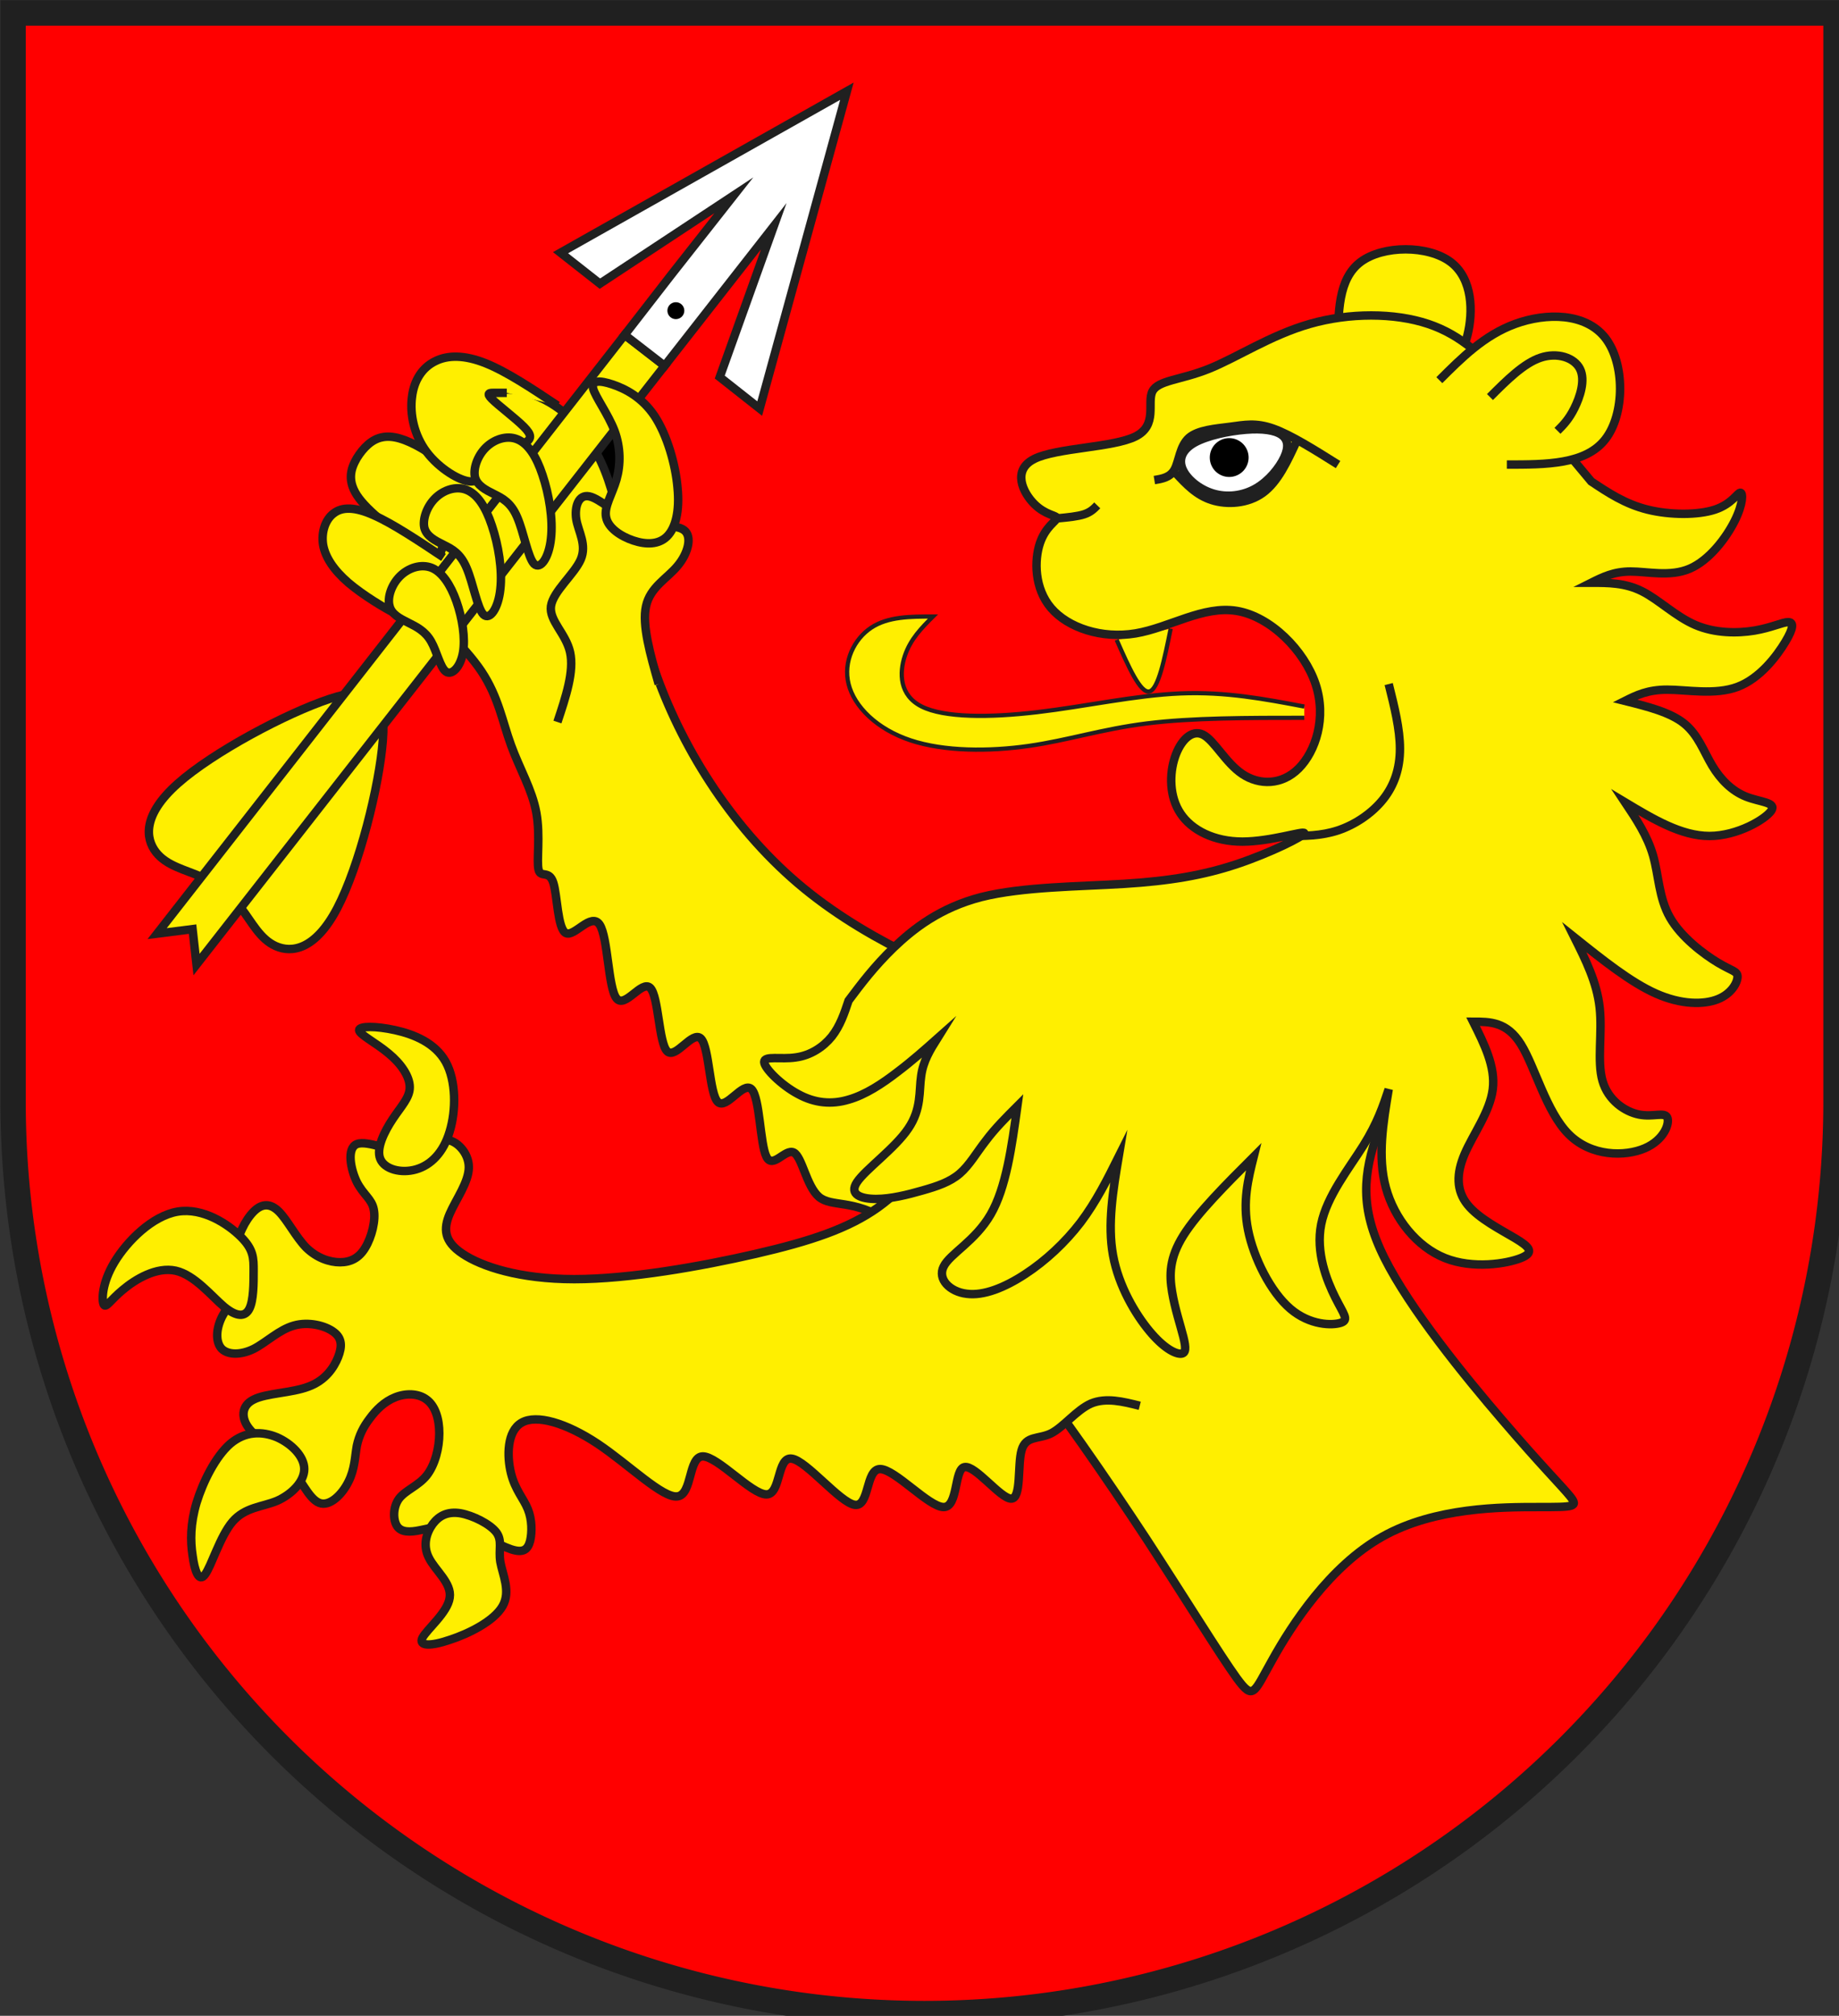 <?xml version="1.0" encoding="iso-8859-1"?>
<!DOCTYPE svg PUBLIC "-//W3C//DTD SVG 1.1//EN" "http://www.w3.org/Graphics/SVG/1.1/DTD/svg11.dtd">
<!-- Auto-generated by fig2svg tool
     Date: Mon Nov  6 20:40:06 2006 -->
<svg xmlns="http://www.w3.org/2000/svg"
     width="438" height="480" viewBox="21 15 438 480">
<rect x="21" y="15" width="438" height="480" fill="#333333" stroke="none"/>
<title>
Wappen Urmein (CH-GR)
</title>
<defs>
<clipPath id="clippath">
<path d="M360,4140 A3240,3240 0.0 0 0 6840,4140 L6840,270 L360,270 L360,4140 Z" />
</clipPath>
<style type="text/css">
  <![CDATA[
  .Rand1 { stroke: #202020; stroke-width:15; }
  .Rand2 { stroke: #202020; stroke-width:30; }
  .Rand6 { stroke: #202020; stroke-width:90; }
  .Schwarz { fill: #000000; }
  .Rot { fill: #ff0000; }
  .Gold { fill: #ffef00; }
  .Silber { fill: #ffffff; }
  ]]>
</style>
</defs>
<g stroke="none" stroke-miterlimit="10" stroke-width="10"
   stroke-linecap="butt" stroke-linejoin="miter"
   fill="none" fill-rule="evenodd" transform="scale(0.067)">
<g clip-path="url(#clippath)">
<path id="feld-1" class="Rot"
      d="M-225,-225 L-225,7425 L7425,7425 L7425,-225 L-225,-225 Z" />
<path id="hintergrund-1" class="Schwarz"
      d="M2070,2160 L2610,2160 L2610,1845 L2565,1665 L2475,1575 L2070,2160 Z" />
<path id="lwe1-1" class="Gold Rand2"
      d="M4410,3735 C4320,3765 4230,3795 4170,3810
         C4110,3825 4080,3825 3908,3765 C3735,3705 3420,3585 3172,3382
         C2925,3180 2745,2895 2648,2625 C2550,2355 2535,2100 2475,1928
         C2415,1755 2310,1665 2212,1628 C2115,1590 2025,1605 1935,1695
         C1845,1785 1755,1950 1725,2070 C1695,2190 1725,2265 1792,2348
         C1860,2430 1965,2520 2025,2610 C2085,2700 2100,2790 2130,2872
         C2160,2955 2205,3030 2220,3112 C2235,3195 2220,3285 2228,3315
         C2235,3345 2265,3315 2280,3360 C2295,3405 2295,3525 2325,3540
         C2355,3555 2415,3465 2445,3510 C2475,3555 2475,3735 2505,3772
         C2535,3810 2595,3705 2625,3735 C2655,3765 2655,3930 2685,3960
         C2715,3990 2775,3885 2805,3915 C2835,3945 2835,4110 2865,4140
         C2895,4170 2955,4065 2985,4095 C3015,4125 3015,4290 3038,4335
         C3060,4380 3105,4305 3135,4320 C3165,4335 3180,4440 3225,4478
         C3270,4515 3345,4485 3465,4560 C3585,4635 3750,4815 3915,5025
         C4080,5235 4245,5475 4388,5692 C4530,5910 4650,6105 4710,6188
         C4770,6270 4770,6240 4838,6120 C4905,6000 5040,5790 5228,5685
         C5415,5580 5655,5580 5782,5580 C5910,5580 5925,5580 5895,5542
         C5865,5505 5790,5430 5655,5272 C5520,5115 5325,4875 5235,4695
         C5145,4515 5160,4395 5212,4245 C5265,4095 5355,3915 5445,3735" />
<path id="lwe2-1" class="Gold Rand2"
      d="M3690,4230 C3615,4335 3540,4440 3435,4515
         C3330,4590 3195,4635 3000,4680 C2805,4725 2550,4770 2355,4770
         C2160,4770 2025,4725 1958,4680 C1890,4635 1890,4590 1912,4538
         C1935,4485 1980,4425 1980,4372 C1980,4320 1935,4275 1898,4275
         C1860,4275 1830,4320 1770,4320 C1710,4320 1620,4275 1582,4290
         C1545,4305 1560,4380 1582,4425 C1605,4470 1635,4485 1642,4522
         C1650,4560 1635,4620 1612,4658 C1590,4695 1560,4710 1522,4710
         C1485,4710 1440,4695 1402,4658 C1365,4620 1335,4560 1305,4530
         C1275,4500 1245,4500 1215,4530 C1185,4560 1155,4620 1155,4665
         C1155,4710 1185,4740 1178,4778 C1170,4815 1125,4860 1102,4905
         C1080,4950 1080,4995 1102,5018 C1125,5040 1170,5040 1215,5018
         C1260,4995 1305,4950 1358,4935 C1410,4920 1470,4935 1500,4958
         C1530,4980 1530,5010 1515,5048 C1500,5085 1470,5130 1410,5152
         C1350,5175 1260,5175 1215,5198 C1170,5220 1170,5265 1200,5302
         C1230,5340 1290,5370 1335,5422 C1380,5475 1410,5550 1448,5565
         C1485,5580 1530,5535 1552,5490 C1575,5445 1575,5400 1582,5362
         C1590,5325 1605,5295 1628,5265 C1650,5235 1680,5205 1718,5190
         C1755,5175 1800,5175 1830,5198 C1860,5220 1875,5265 1875,5318
         C1875,5370 1860,5430 1830,5468 C1800,5505 1755,5520 1732,5550
         C1710,5580 1710,5625 1725,5648 C1740,5670 1770,5670 1808,5662
         C1845,5655 1890,5640 1950,5655 C2010,5670 2085,5715 2130,5730
         C2175,5745 2190,5730 2198,5700 C2205,5670 2205,5625 2190,5588
         C2175,5550 2145,5520 2130,5460 C2115,5400 2115,5310 2168,5280
         C2220,5250 2325,5280 2438,5355 C2550,5430 2670,5550 2722,5542
         C2775,5535 2760,5400 2812,5400 C2865,5400 2985,5535 3038,5535
         C3090,5535 3075,5400 3128,5408 C3180,5415 3300,5565 3352,5572
         C3405,5580 3390,5445 3442,5445 C3495,5445 3615,5580 3668,5580
         C3720,5580 3705,5445 3742,5438 C3780,5430 3870,5550 3908,5550
         C3945,5550 3930,5430 3945,5378 C3960,5325 4005,5340 4050,5318
         C4095,5295 4140,5235 4192,5212 C4245,5190 4305,5205 4365,5220" />
<path id="feder-1" class="Gold Rand2"
      d="M1485.33,2707.67 C1331.33,2758.67 1070.67,2897.33 945.33,3008.67
         C820,3120 830,3204 868,3252.67 C906,3301.33 972,3314.67 1028.67,3340
         C1085.33,3365.33 1132.67,3402.67 1170.67,3451.67
         C1208.67,3500.67 1237.33,3561.33 1293.67,3586.33
         C1350,3611.33 1434,3600.67 1512,3452
         C1590,3303.33 1662,3016.67 1674.33,2855
         C1686.67,2693.33 1639.33,2656.67 1485.33,2707.67 Z" />
<path id="schaft-1" class="Gold Rand2"
      d="M872,3542 L998,3526 L1012,3652 L2676,1524 L2534,1414 L872,3542 Z" />
<path id="spitze-1" class="Silber Rand2"
      d="M2534,1414 L2676,1524 L3064,1028 L2872,1564 L3014,1676 L3324,548
         L2306,1122 L2446,1232 L2922,918 L2700,1200 L2534,1414 Z" />
<path id="knopf-1" class="Schwarz"
      d="M2746,1328 A30,30 0.0 0 0 2686,1328 A30,30 0.0 0 0 2746,1328 Z" />
<path id="lwe2a-1" class="Gold Rand2"
      d="M1980,1935 C1920,1890 1860,1845 1808,1815
         C1755,1785 1710,1770 1672,1778 C1635,1785 1605,1815 1582,1852
         C1560,1890 1545,1935 1590,1995 C1635,2055 1740,2130 1800,2168
         C1860,2205 1875,2205 1882,2182 C1890,2160 1890,2115 1890,2070" />
<path id="lwe2a-2" class="Gold Rand2"
      d="M1890,2205 C1800,2145 1710,2085 1642,2055
         C1575,2025 1530,2025 1500,2048 C1470,2070 1455,2115 1462,2160
         C1470,2205 1500,2250 1552,2295 C1605,2340 1680,2385 1725,2408
         C1770,2430 1785,2430 1792,2415 C1800,2400 1800,2370 1800,2340" />
<path id="lwe2a-3" class="Gold Rand2"
      d="M2295,2790 C2325,2700 2355,2610 2340,2542
         C2325,2475 2265,2430 2272,2378 C2280,2325 2355,2265 2378,2212
         C2400,2160 2370,2115 2362,2070 C2355,2025 2370,1980 2408,1988
         C2445,1995 2505,2055 2572,2078 C2640,2100 2715,2085 2745,2108
         C2775,2130 2760,2190 2722,2235 C2685,2280 2625,2310 2610,2378
         C2595,2445 2625,2550 2655,2655" />
<path id="lwe2a-4" class="Gold Rand2"
      d="M2295,1665 C2205,1605 2115,1545 2040,1515
         C1965,1485 1905,1485 1860,1508 C1815,1530 1785,1575 1778,1635
         C1770,1695 1785,1770 1830,1830 C1875,1890 1950,1935 1988,1935
         C2025,1935 2025,1890 2055,1860 C2085,1830 2145,1815 2175,1800
         C2205,1785 2205,1770 2175,1740 C2145,1710 2085,1665 2062,1642
         C2040,1620 2055,1620 2070,1620 C2085,1620 2100,1620 2115,1620" />
<path id="kralle-1" class="Gold Rand2"
      d="M2002,1920 C1995,1890 2010,1845 2040,1815
         C2070,1785 2115,1770 2152,1785 C2190,1800 2220,1845 2242,1912
         C2265,1980 2280,2070 2272,2138 C2265,2205 2235,2250 2212,2228
         C2190,2205 2175,2115 2152,2062 C2130,2010 2100,1995 2070,1980
         C2040,1965 2010,1950 2002,1920 Z" />
<path id="kralle-2" class="Gold Rand2"
      d="M1822,2100 C1815,2070 1830,2025 1860,1995
         C1890,1965 1935,1950 1972,1965 C2010,1980 2040,2025 2062,2092
         C2085,2160 2100,2250 2092,2318 C2085,2385 2055,2430 2032,2408
         C2010,2385 1995,2295 1972,2242 C1950,2190 1920,2175 1890,2160
         C1860,2145 1830,2130 1822,2100 Z" />
<path id="kralle-3" class="Gold Rand2"
      d="M1698,2377 C1690,2347 1705,2302 1735,2272
         C1765,2242 1810,2227 1848,2242 C1885,2257 1915,2302 1935.83,2360.83
         C1956.67,2419.67 1968.33,2492.33 1959.17,2543.67
         C1950,2595 1920,2625 1899.17,2611.17
         C1878.33,2597.33 1866.67,2539.67 1845.83,2503.33
         C1825,2467 1795,2452 1765,2437 C1735,2422 1705,2407 1698,2377 Z" />
<path id="kralle-4" class="Gold Rand2"
      d="M1665,4342 C1680,4380 1740,4395 1792,4380
         C1845,4365 1890,4320 1912,4245 C1935,4170 1935,4065 1898,3998
         C1860,3930 1785,3900 1718,3885 C1650,3870 1590,3870 1590,3885
         C1590,3900 1650,3930 1695,3968 C1740,4005 1770,4050 1770,4088
         C1770,4125 1740,4155 1710,4200 C1680,4245 1650,4305 1665,4342 Z" />
<path id="kralle-5" class="Gold Rand2"
      d="M1215,4740 C1215,4695 1215,4665 1170,4620 C1125,4575 1035,4515 945,4530
         C855,4545 765,4635 720,4710 C675,4785 675,4845 682,4860
         C690,4875 705,4845 750,4808 C795,4770 870,4725 938,4740
         C1005,4755 1065,4830 1110,4868 C1155,4905 1185,4905 1200,4875
         C1215,4845 1215,4785 1215,4740 Z" />
<path id="kralle-6" class="Gold Rand2"
      d="M1395,5445 C1395,5400 1350,5355 1298,5332
         C1245,5310 1185,5310 1132,5355 C1080,5400 1035,5490 1012,5565
         C990,5640 990,5700 998,5752 C1005,5805 1020,5850 1042,5820
         C1065,5790 1095,5685 1140,5632 C1185,5580 1245,5580 1298,5558
         C1350,5535 1395,5490 1395,5445 Z" />
<path id="kralle-7" class="Gold Rand2"
      d="M2078,5670 C2055,5640 1995,5610 1950,5602
         C1905,5595 1875,5610 1852,5640 C1830,5670 1815,5715 1838,5760
         C1860,5805 1920,5850 1912,5902 C1905,5955 1830,6015 1815,6045
         C1800,6075 1845,6075 1912,6052 C1980,6030 2070,5985 2100,5932
         C2130,5880 2100,5820 2092,5775 C2085,5730 2100,5700 2078,5670 Z" />
<path id="kralle-8" class="Gold Rand2"
      d="M2468,2062 C2475,2100 2520,2130 2565,2145
         C2610,2160 2655,2160 2685,2130 C2715,2100 2730,2040 2722,1958
         C2715,1875 2685,1770 2640,1702 C2595,1635 2535,1605 2490,1590
         C2445,1575 2415,1575 2422,1605 C2430,1635 2475,1695 2498,1755
         C2520,1815 2520,1875 2505,1928 C2490,1980 2460,2025 2468,2062 Z" />
<path id="lwe3-1" class="Gold Rand2"
      d="M5430,1575 C5470,1535 5510,1495 5530,1415
         C5550,1335 5550,1215 5470,1155 C5390,1095 5230,1095 5150,1155
         C5070,1215 5070,1335 5070,1455" />
<path id="zunge-1" class="Gold Rand1"
      d="M4950,2775 C4750,2775 4550,2775 4390,2795
         C4230,2815 4110,2855 3970,2875 C3830,2895 3670,2895 3550,2855
         C3430,2815 3350,2735 3330,2655 C3310,2575 3350,2495 3410,2455
         C3470,2415 3550,2415 3630,2415 L3630,2415
         C3590,2455 3550,2495 3530,2555 C3510,2615 3510,2695 3590,2735
         C3670,2775 3830,2775 4000,2755 C4170,2735 4350,2695 4510,2688.33
         C4670,2681.67 4810,2708.33 4950,2735" />
<path id="zahn-1" class="Gold Rand1"
      d="M4283,2498 C4325,2593 4367,2688 4399,2681.33 C4431,2674.67 4453,2566.33 4475,2458" />
<path id="lwe6-1" class="Gold Rand2"
      d="M6090,3075 C6190,3135 6290,3195 6390,3195
         C6490,3195 6590,3135 6610,3105 C6630,3075 6570,3075 6520,3055
         C6470,3035 6430,2995 6400,2945 C6370,2895 6350,2835 6300,2795
         C6250,2755 6170,2735 6090,2715 C6130,2695 6170,2675 6240,2675
         C6310,2675 6410,2695 6490,2665 C6570,2635 6630,2555 6660,2505
         C6690,2455 6690,2435 6670,2435 C6650,2435 6610,2455 6550,2465
         C6490,2475 6410,2475 6340,2445 C6270,2415 6210,2355 6150,2325
         C6090,2295 6030,2295 5970,2295 C6010,2275 6050,2255 6110,2255
         C6170,2255 6250,2275 6320,2245 C6390,2215 6450,2135 6480,2075
         C6510,2015 6510,1975 6500,1975 C6490,1975 6470,2015 6410,2035
         C6350,2055 6250,2055 6170,2035 C6090,2015 6030,1975 5970,1935
         C5870,1815 5770,1695 5680,1595 C5590,1495 5510,1415 5390,1375
         C5270,1335 5110,1335 4970,1375 C4830,1415 4710,1495 4610,1535
         C4510,1575 4430,1575 4410,1615 C4390,1655 4430,1735 4350,1775
         C4270,1815 4070,1815 3990,1855 C3910,1895 3950,1975 3990,2015
         C4030,2055 4070,2055 4070,2065 C4070,2075 4030,2095 4010,2155
         C3990,2215 3990,2315 4050,2385 C4110,2455 4230,2495 4350,2475
         C4470,2455 4590,2375 4710,2395 C4830,2415 4950,2535 4990,2655
         C5030,2775 4990,2895 4930,2955 C4870,3015 4790,3015 4730,2975
         C4670,2935 4630,2855 4590,2835 C4550,2815 4510,2855 4490,2915
         C4470,2975 4470,3055 4510,3115 C4550,3175 4630,3215 4730,3215
         C4830,3215 4950,3175 4950,3185 C4950,3195 4830,3255 4710,3295
         C4590,3335 4470,3355 4310,3365 C4150,3375 3950,3375 3802,3412
         C3655,3450 3560,3525 3490,3592 C3420,3660 3375,3720 3330,3780
         C3315,3825 3300,3870 3270,3908 C3240,3945 3195,3975 3142,3982
         C3090,3990 3030,3975 3030,3998 C3030,4020 3090,4080 3150,4112
         C3210,4145 3270,4150 3330,4132 C3390,4115 3450,4075 3502,4035
         C3555,3995 3600,3955 3645,3915 C3620,3955 3595,3995 3588,4048
         C3580,4100 3590,4165 3542,4235 C3495,4305 3390,4380 3360,4425
         C3330,4470 3375,4485 3428,4485 C3480,4485 3540,4470 3592,4455
         C3645,4440 3690,4425 3725,4395 C3760,4365 3785,4320 3818,4278
         C3850,4235 3890,4195 3930,4155 C3910,4300 3890,4445 3835,4540
         C3780,4635 3690,4680 3668,4725 C3645,4770 3690,4815 3750,4822
         C3810,4830 3885,4800 3958,4752 C4030,4705 4100,4640 4155,4568
         C4210,4495 4250,4415 4290,4335 C4270,4455 4250,4575 4270,4685
         C4290,4795 4350,4895 4400,4955 C4450,5015 4490,5035 4510,5035
         C4530,5035 4530,5015 4520,4975 C4510,4935 4490,4875 4480,4815
         C4470,4755 4470,4695 4520,4615 C4570,4535 4670,4435 4770,4335
         C4750,4415 4730,4495 4750,4595 C4770,4695 4830,4815 4900,4875
         C4970,4935 5050,4935 5080,4925 C5110,4915 5090,4895 5060,4835
         C5030,4775 4990,4675 5010,4575 C5030,4475 5110,4375 5160,4295
         C5210,4215 5230,4155 5250,4095 C5230,4215 5210,4335 5240,4445
         C5270,4555 5350,4655 5450,4695 C5550,4735 5670,4715 5720,4695
         C5770,4675 5750,4655 5700,4625 C5650,4595 5570,4555 5530,4505
         C5490,4455 5490,4395 5520,4325 C5550,4255 5610,4175 5620,4095
         C5630,4015 5590,3935 5550,3855 C5610,3855 5670,3855 5720,3935
         C5770,4015 5810,4175 5890,4255 C5970,4335 6090,4335 6160,4305
         C6230,4275 6250,4215 6240,4195 C6230,4175 6190,4195 6140,4185
         C6090,4175 6030,4135 6010,4065 C5990,3995 6010,3895 6000,3805
         C5990,3715 5950,3635 5910,3555 C6010,3635 6110,3715 6200,3755
         C6290,3795 6370,3795 6420,3775 C6470,3755 6490,3715 6490,3695
         C6490,3675 6470,3675 6420,3645 C6370,3615 6290,3555 6250,3485
         C6210,3415 6210,3335 6190,3265 C6170,3195 6130,3135 6090,3075 Z" />
<path id="lwe7-1" class="Gold Rand2"
      d="M5670,1875 C5810,1875 5950,1875 6020,1785
         C6090,1695 6090,1515 6020,1425 C5950,1335 5810,1335 5700,1375
         C5590,1415 5510,1495 5430,1575" />
<path id="auge-1" class="Silber Rand2"
      d="M4517.33,1891.17 C4532.33,1926.33 4575.67,1962.67 4625.33,1977.67
         C4675,1992.67 4731,1986.33 4777.67,1959.67
         C4824.33,1933 4861.67,1886 4878.67,1849.17
         C4895.67,1812.33 4892.33,1785.67 4868.83,1769.17
         C4845.33,1752.67 4801.67,1746.33 4741.67,1751.17
         C4681.67,1756 4605.33,1772 4560,1797 C4515.67,1822 4502.33,1856 4517.33,1891.17 Z" />
<path id="llinie-1" class="Rand2"
      d="M4890,3195 C4950,3195 5010,3195 5070,3175
         C5130,3155 5190,3115 5230,3065 C5270,3015 5290,2955 5290,2885
         C5290,2815 5270,2735 5250,2655" />
<path id="llinie-2" class="Rand2"
      d="M5610,1635 C5670,1575 5730,1515 5790,1495
         C5850,1475 5910,1495 5930,1535 C5950,1575 5930,1635 5910,1675
         C5890,1715 5870,1735 5850,1755" />
<path id="llinie-3" class="Rand2"
      d="M4494,1906 C4530.33,1945 4566.67,1984 4621.33,2001.33
         C4676,2018.67 4749,2014.33 4802.33,1975.67 C4855.67,1937 4889.33,1864 4923,1791" />
<path id="llinie-4" class="Rand2"
      d="M4074,2066 C4109,2062.67 4144,2059.33 4167.33,2051.67
         C4190.67,2044 4202.33,2032 4214,2020" />
<path id="llinie-5" class="Rand2"
      d="M4417,1930 C4445.33,1925.33 4473.67,1920.67 4489.17,1891.67
         C4504.67,1862.67 4507.33,1809.33 4539.83,1780
         C4572.33,1751.67 4634.67,1747.33 4685.83,1740.67
         C4737,1734 4777,1725 4839.17,1747 C4901.33,1769 4985.67,1822 5070,1875" />
<path id="augei-1" class="Schwarz"
      d="M4752,1850 A69,69 0.0 0 0 4614,1850 A69,69 0.0 0 0 4752,1850 Z" />
</g>
<path id="clip-boundary" class="Rand6"
      d="M360,4140 A3240,3240 0.0 0 0 6840,4140 L6840,270 L360,270 L360,4140 Z" />
</g>
</svg>
